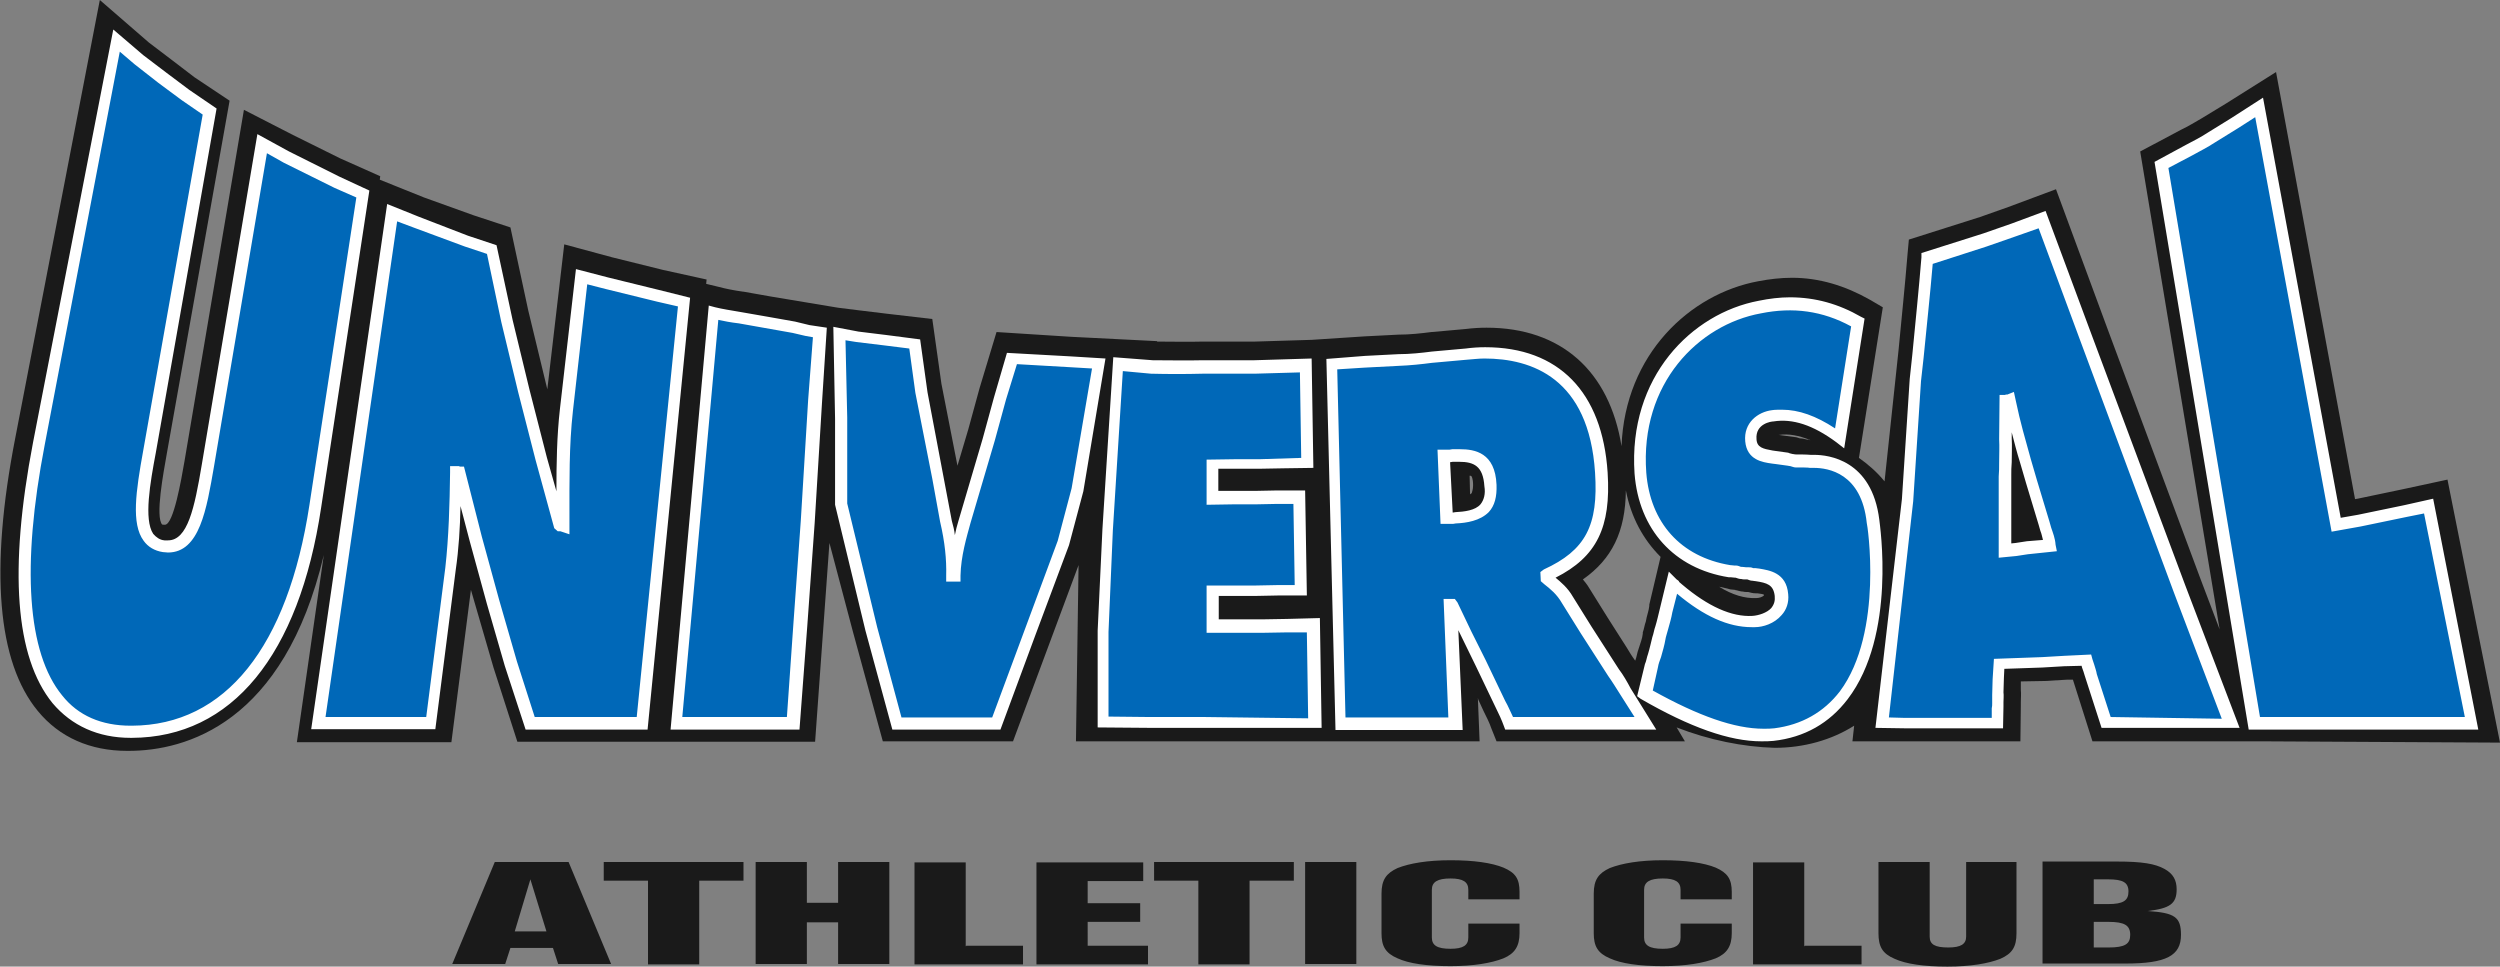 <?xml version="1.0" encoding="utf-8"?>
<!-- Generator: Adobe Illustrator 17.1.0, SVG Export Plug-In . SVG Version: 6.00 Build 0)  -->
<!DOCTYPE svg PUBLIC "-//W3C//DTD SVG 1.1//EN" "http://www.w3.org/Graphics/SVG/1.1/DTD/svg11.dtd">
<svg version="1.1" id="Layer_1" xmlns="http://www.w3.org/2000/svg" xmlns:xlink="http://www.w3.org/1999/xlink" x="0px" y="0px"
	 viewBox="0 248.7 576 222.7" enable-background="new 0 248.7 576 222.7" xml:space="preserve">
<rect x="0" y="248.7" width="576" height="222.7" fill="#808080" stroke="none"/>
<path id="Athletic_Club" fill="#1A1A1A" d="M114,447.3l-9.8,23.5h12.2l1.2-3.7h9.8l1.2,3.7h12.2l-9.8-23.5H114z M118.6,463.3l3.6-12
	l3.7,12H118.6z M139.1,447.3h32.2v4.3h-10.2v19.3h-11.8v-19.3h-10.2V447.3z M193.1,447.3h11.8v23.5h-11.8v-9.6h-7.2v9.6h-11.8v-23.5
	h11.8v9.4h7.2V447.3z M222.6,466.6h13.1v4.3h-25v-23.5h11.8v19.3H222.6z M250.6,466.6h13.9v4.3h-25.7v-23.5h24.6v4.3h-12.8v5.1h12.1
	v4.3h-12.1V466.6z M265.9,447.3h32.2v4.3h-10.2v19.3h-11.8v-19.3h-10.2V447.3z M300.7,447.3h11.8v23.5h-11.8V447.3z M350.1,454.2
	v1.7h-11.8v-2.2c0-1.8-1.2-2.6-4.1-2.6c-3,0-4.3,0.8-4.3,2.6v11c0,1.8,1.2,2.6,4.3,2.6c2.9,0,4.1-0.8,4.1-2.6v-3.2h11.8v2.2
	c0,3-1.1,4.7-3.7,5.8c-2.8,1.1-6.9,1.8-12.2,1.8c-5.5,0-9.6-0.6-12.2-1.8c-2.8-1.2-3.7-2.8-3.7-5.8v-9.1c0-3.2,1.1-4.7,3.7-5.9
	c2.8-1.1,6.9-1.8,12.2-1.8c5.4,0,9.5,0.6,12.2,1.7C349.2,449.8,350.1,451.2,350.1,454.2z M399,454.2v1.7h-11.8v-2.2
	c0-1.8-1.2-2.6-4.1-2.6c-3,0-4.3,0.8-4.3,2.6v11c0,1.8,1.2,2.6,4.3,2.6c2.9,0,4.1-0.8,4.1-2.6v-3.2H399v2.2c0,3-1.1,4.7-3.7,5.8
	c-2.8,1.1-6.9,1.8-12.2,1.8c-5.5,0-9.6-0.6-12.2-1.8c-2.8-1.2-3.7-2.8-3.7-5.8v-9.1c0-3.2,1.1-4.7,3.7-5.9c2.8-1.1,6.9-1.8,12.2-1.8
	c5.4,0,9.5,0.6,12.2,1.7C398,449.8,399,451.2,399,454.2z M415.8,466.6h13.1v4.3h-25v-23.5h11.8v19.3H415.8z M452.8,447.3h11.8v16.4
	c0,3.2-1,4.7-3.7,5.9c-2.8,1.1-6.9,1.8-12.2,1.8c-5.5,0-9.6-0.6-12.2-1.8c-2.8-1.2-3.7-2.8-3.7-5.9v-16.4h11.8v17.2
	c0,1.8,1.2,2.5,4.3,2.5c2.9,0,4.1-0.8,4.1-2.5v-17.2H452.8z M494.8,458.6c5.2-0.6,6.7-1.7,6.7-5c0-2.1-0.8-3.6-2.8-4.7
	c-2.2-1.2-5.1-1.7-11-1.7h-17.1v23.5h19.1c9.4,0,12.8-1.8,12.8-6.6C502.5,460,501.1,459,494.8,458.6z M482.4,451.3h3.3
	c3.4,0,4.7,0.7,4.7,2.8s-1.2,2.9-4.7,2.9h-3.3V451.3z M485.8,467h-3.4v-5.9h3.4c3.7,0,5,0.8,5,3C490.8,466.2,489.6,467,485.8,467z"
	/>
<g id="Universal">
	<path fill="#1A1A1A" d="M576,419.8l-12.1-60.6l-10.2,2.2l-10.5,2.2l-0.6,0.1l-18.2-98.4l-11.6,7.3l-5.6,3.4c-1.4,0.8-3,1.8-4.7,2.6
		l-9.4,5l18.3,110.1l-4.4-11.6l-21.6-58.1l-11.7-31.7l-11,4.1l-6.5,2.3l-16.4,5.2l-0.3,3.3c-0.6,7.4-1.4,15-2.1,22.4l-3.2,30
		c-1.8-2.2-3.9-4-5.9-5.4l5.5-34.7l-2.9-1.7c-5.8-3.3-11.8-5.1-18-5.1c-2.6,0-5.2,0.3-7.8,0.8c-15.7,2.9-30.7,16.8-31.5,38
		c-2.8-17.3-13.9-27.3-31.1-27.3c-1.5,0-3.2,0.1-4.8,0.3l-7.8,0.7h-0.1c-2.3,0.3-5,0.6-7.6,0.6l-7.8,0.4l-12.2,0.8l0,0l-13.1,0.4
		h-12c-3.4,0.1-6.9,0-10.5,0v-0.1l-19.8-1l-17.2-1.1l-3.9,12.9l-2.6,9.5l-2.5,8.4l-3.7-18.9l-2.1-14.9l-10.3-1.2l-6.6-0.8l-4.8-0.6
		l-15.6-2.6l-6.2-1.1h-0.1c-2.2-0.3-4.1-0.7-5.6-1.1l-2.9-0.7l0.1-1l-10-2.2l-11.7-2.9l-11.1-3l-3.9,33.4l-4.4-18.2l-4.1-19.1
		l-8.5-2.8l-11.4-4.1l-10.2-4.1l0.1-0.8l-9.2-4.1l-10.9-5.4L56.2,274L42.5,355c-0.7,4-2.5,14.6-4.5,14.6c-0.1,0-0.3,0-0.3,0
		c-0.1,0-0.3-0.1-0.3,0c-1.7-1.7,0.3-12.2,1-16.2l14.5-81.5l-8.1-5.4l-5.1-3.9l-5.4-4.1L23,248.7l-19.5,101
		c-5.9,30.3-4.1,51.5,5.2,62.8c5,6.1,12.1,9.2,20.6,9.2h0.3c13.2,0,35.8-6.3,45-45.1l-6.2,43.1h35.6l4.5-35.1l5.2,17.9l5.5,17.1H153
		l0,0h34.8l3.3-45.8l5.4,20.4l6.9,25.3h30l15.1-40.6l-0.6,40.6h56.8l0,0h36.2l-0.4-10l0.1,0.4c0.4,0.8,0.8,1.8,1.2,2.6
		c0.7,1.4,1.4,2.8,1.8,4l1.2,3h43.4l-1.9-3.2c7.4,2.9,15.4,4.5,22.6,4.7l0,0c6.7,0,13.1-1.8,18.3-5.1l-0.4,3.6h38.7l0.1-8.3
		c0-0.3,0-0.6,0-0.8c0-0.8,0.1-1.8,0-2.8v-1.9l5.6-0.1l5-0.3h1.4l4.5,14.2h39.1l0,0L576,419.8z M339.1,362.3c0,0-0.1,0.1-0.4,0.3
		l-0.1-4.3c0.3,0,0.4,0.1,0.4,0.1l0,0c0,0,0.4,0.4,0.4,2.1C339.4,361.6,339.1,362.1,339.1,362.3z M376.6,400.7
		c-0.6-0.8-1.2-1.8-1.8-2.8l-4.4-6.9l-4.3-6.9c-0.4-0.7-1-1.4-1.4-1.9c6.7-4.7,9.8-11,9.9-20.5c1.2,6.2,4,11.3,8,15.3l-2.6,11v0.3
		c-0.1,1.1-0.6,2.3-0.8,3.6c-0.3,0.8-0.4,1.7-0.7,2.5v0.3c-0.1,1.1-0.6,2.3-1,3.6c-0.3,0.8-0.4,1.7-0.7,2.5v0.1
		C376.6,400.8,376.6,400.7,376.6,400.7z M400.1,384.7c0.4,0.1,1,0.3,1.5,0.3c0.3,0.1,0.7,0.1,1.2,0.1c0.4,0.1,1,0.3,1.7,0.3
		c0.1,0,0.3,0,0.4,0c0.4,0.1,1.1,0.1,1.5,0.3c0,0,0,0,0,0.1v0.1c-0.3,0.3-1,0.6-1.8,0.6c-2.6,0.1-5.4-0.7-8.5-2.6
		c0.8,0.1,1.7,0.4,2.6,0.6l1,0.1h0.1C399.8,384.7,400,384.7,400.1,384.7z M414.7,349.7c-0.4-0.1-0.8-0.3-1.2-0.3l-3-0.4
		c-0.3,0-0.4-0.1-0.7-0.1l0,0h0.1c2.2-0.3,4.5,0.1,7.2,1.2c-0.1,0-0.3,0-0.4-0.1h-0.3C415.9,349.9,415.4,349.7,414.7,349.7
		L414.7,349.7z"/>
	<path fill="#0068B8" d="M75.4,347.4l-2.8,18c-5.4,35.5-21.5,51.8-42.3,51.9C9.6,417.5,0,396.8,8.8,351l4.5-23.3l4.5-23.4l4.4-23.1
		l4.5-23.1l5.1,4.4l5.4,4.3l5.4,4l5.6,3.7l-3.4,19.4l-3.6,19.7l-3.4,19.7l-3.4,19.5c-1.9,11-3.4,20.8,3.3,21.9
		c6.9,1.1,8.5-8.1,10.3-18.6l3.2-18.6l3-18.6l3.2-18.6l3-18.4l5.5,3l5.9,2.9l5.8,2.9l5.9,2.8l-2.8,17.9L78,329.2L75.4,347.4z
		 M151.4,316.9l-5.8-1.4l-6.1-1.5l-5.8-1.5L133,320l-0.8,7.7l-0.8,7.7l-0.8,7.7c-1,8.8-0.8,17.8-0.8,26.6l-0.3-0.1h-0.1H129
		l-0.1-0.1l-4.1-15.3l-4-15.6l-3.9-16.2l-3.4-16.5l-6.1-1.8l-5.9-2.1l-5.8-2.1l-5.5-2.2L85.9,327l-4.3,29.5l-4.3,29.3l-4,29.5h6.3
		h6.5h6.5h6.6l1.1-9.1l1.1-8.8l1.1-8.9l1.1-8.8c1-7.2,1.1-14.5,1.2-22.2h0.3l0.1,0.1h0.3h0.1l3.9,15l4,14.6l4.1,14.2l4.4,13.8h6.3
		h6.6h6.3h6.6l2.3-24.5l2.3-24.2L155,342l2.3-24.1L151.4,316.9z M182.9,324l-6.2-1.1l-6.2-1.1c-1.9-0.3-4.1-0.7-6.1-1.1l-2.1,23.5
		l-2.1,23.7l-2.1,23.5l-2.2,23.8h6.6h6.7h6.7h6.9l1.7-22.7l1.7-23.7l1.7-27.9l1-15.8l-2.9-0.4L182.9,324z M239.6,331.7l-6.6-0.4
		l-2.8,9.2l-2.6,9.6l-2.8,9.4l-2.9,9.6c-1.2,4.1-2.2,8.3-2.3,12.5h-0.1h-0.1h-0.3c0.1-4.3-0.4-8.4-1.4-12.7l-1.8-9.9l-1.9-9.9
		l-1.9-9.9l-1.5-11.3l-6.7-0.8l-6.6-0.8l-4-0.7l0.4,19.4v19.8l6.9,28.6l5.9,21.9h5.6h5.8h5.6h5.8l7.8-21.1l7.7-20.6l1.5-5.6l1.8-6.6
		l4.8-29l-6.6-0.3L239.6,331.7z M302.7,403.8l-0.1-5.5l-0.1-5.6h-5.9l-5.9,0.1h-5.8H279v-2.1v-2.1v-1.9v-2.1h5h5.2l5.1-0.1h5.2
		l-0.1-5.4l-0.1-5.4l-0.1-5.4l-0.1-5.4h-5.1l-5,0.1h-5.1l-4.8,0.1v-1.9v-1.9v-1.9v-1.9l5.4-0.1h5.5l5.6-0.1l5.5-0.1l-0.1-5.6
		l-0.1-5.6l-0.1-5.6l-0.1-5.5l-11.8,0.3h-11.8c-3.9,0.1-7.8,0-11.7,0l-7.7-0.6l-1.4,21.7l-1.1,16.5l-1.1,23.4v21.1l10.7,0.1h12.7
		h12.7h12.8l-0.1-5.6L302.7,403.8z M374.6,408l4.5,7.4h-8h-7.8h-8h-7.8c-1-2.3-2.2-4.7-3.2-6.9l-3.3-6.9l-3.3-6.6l-3.2-6.7h-0.1
		h-0.1h-0.1H334l0.3,6.7l0.3,6.7l0.3,6.9l0.3,6.9h-6.7h-6.6h-6.6h-6.6l-0.6-20.9l-0.6-20.6l-0.6-20.8l-0.6-20.5l7.6-0.6l7.7-0.4
		c2.6-0.1,5.4-0.4,7.8-0.7l7.8-0.7c15.8-1.7,29.7,5.1,31.2,27.4c0.8,13.4-3,19.3-12.7,23.7v0.1v0.1v0.1v0.1c1.5,1.2,3.3,2.5,4.8,5.1
		l4.3,6.9l4.5,7C371.5,403.1,373.3,405.6,374.6,408z M343.5,360.5c-0.3-6.5-4.1-7.2-8.7-6.9l-0.7,0.1h-0.4h-0.6h-0.6l0.1,3.6
		l0.1,3.6l0.1,3.6l0.1,3.6h0.4h0.6h0.6l0.6-0.1C339.7,367.8,343.8,366.8,343.5,360.5z M502.2,384.3l11.7,31h-7.3h-7.3h-7h-7.2
		l-1.2-3.9l-1.1-3.4l-1.2-3.7c-0.1-1-0.7-2.3-1-3.4l-5.1,0.1l-5.1,0.3l-5,0.1l-5,0.1l-0.3,3.3l-0.1,3.4c0.1,1-0.1,2.3-0.1,3.3
		l-0.1,3.6h-7.2h-7.3h-7.2l-5.1-0.1l5.9-51.3l1.8-27.7c0.8-8.9,1.9-18.6,2.6-27.9l6.6-2.1l6.7-2.2l6.6-2.3l6.6-2.5l10,27.3
		l10.6,28.5L502.2,384.3z M472.4,374.2c-0.4-1.7-1-3.4-1.5-5l-1.4-4.8l-1.4-4.8l-1.2-4.8c-1.4-4.5-2.6-9.4-3.7-14l-0.3,0.1h-0.3
		l-0.3,0.1h-0.1l-0.1,8.7c0.1,2.8-0.1,5.8-0.1,8.5v8.7v8.5l2.5-0.3l2.6-0.4l2.6-0.3L472.4,374.2z M417.2,355
		c-0.6-0.1-3.2-0.1-3.6-0.1c-0.4,0-1.1-0.3-1.5-0.4l-1.4-0.1l-1.5-0.1c-1.9-0.4-5.2-0.4-5.5-4c-0.3-3.9,2.9-5.4,5.1-5.6
		c5.6-0.8,10.7,1.7,15.6,5.1l1.1-6.7l1.1-6.6l1.1-6.7l1-6.7c-7.4-4.3-14.7-5.2-22.6-3.6c-15,2.8-29,17.1-27.5,38.3
		c1,14,10.2,20.9,20.6,22.7c0.4-0.1,1,0.1,1.2,0.1c0.4,0,1,0.4,1.4,0.3c0.4,0,1,0.3,1.2,0.1c0.4,0,1.1,0.4,1.4,0.3
		c2.5,0.4,5.9,0.6,6.3,4.8c0.4,4.3-3.7,5.9-6.3,5.9c-6.1,0.3-12.1-3.3-17.2-7.6l-0.4-0.4l-0.4-0.4c0,0-0.1-0.3-0.3-0.3l-0.3-0.3
		l-1.7,6.5c-0.4,2.1-1.1,4.3-1.7,6.3c-0.4,2.1-1.1,4.3-1.7,6.3l-1.5,6.5c8.8,5.1,20.4,10.6,29.6,9.4c30-3.7,22.7-49.3,22.7-49.3
		C429.8,353.6,417.2,355,417.2,355z M566.9,402.7l-2.5-12.5l-2.5-12.4l-2.5-12.5l-5.4,1.2l-5.2,1.1l-5.2,1.1l-5.4,1l-4.4-24.1
		l-4.5-23.9l-4.4-24.1l-4.4-24.1l-5.6,3.6l-5.5,3.4c-1.8,1.1-3.9,2.2-5.8,3.2l-5.6,3l5.4,31.9l5.4,32.2l5.4,32.1l5.4,32.3H532h12.4
		h12.5h12.5L566.9,402.7z"/>
	<path fill="#FFFFFF" d="M85.1,292.6l-6.9-3.2l-11.6-5.8l-7.3-4l-12.8,76.1c-1.7,10.2-3.3,17.5-7.8,17.5c-0.3,0-0.6,0-0.8,0
		c-1.1-0.1-1.9-0.7-2.6-1.5c-2.2-3.3-0.7-11.8,0.6-18.7l14-79.3l-6.3-4.3l-5.2-3.9l-5.4-4.1l-6.9-5.9L7.6,350.7
		c-5.6,29.3-4.1,49.4,4.5,60c4.4,5.2,10.5,8,18,8h0.3c23-0.1,38.5-19,43.6-53.1L85.1,292.6z M30.4,415.9h-0.3
		c-6.7,0-12.1-2.3-15.8-7c-8-9.8-9.4-29.7-4-57.7l17.3-90.6l3.4,2.9l5.5,4.3l5.4,4l4.8,3.3L33,352.5c-1.7,9.4-2.8,16.9,0.1,20.8
		c1,1.4,2.5,2.3,4.4,2.6c0.4,0,0.8,0.1,1.2,0.1l0,0c7.3,0,8.9-10,10.6-19.8L61.5,284l3.9,2.2l11.7,5.8l5,2.2L71.3,365
		C66.3,397.8,51.9,415.8,30.4,415.9z M151.8,315.5l-11.8-2.9l-7.3-1.9L129,343c-0.7,6.2-0.8,12.5-0.8,18.9l-2.2-7.8l-4-15.6
		l-3.9-16.1l-3.7-17.2l-6.6-2.2l-11.4-4.4l-7.2-2.9l-17.5,121h28.6l4.7-36.7c0.7-4.8,1-9.8,1.1-14.7l2.1,8l4,14.6l4.1,14.2l4.8,14.7
		h28.1l9.8-99.5L151.8,315.5z M146.7,413.9h-23.5l-4.1-12.8l-4.1-14.2l-4-14.6l-4.1-16.1h-1l-0.1-0.1h-2.1v1.4
		c-0.1,7.4-0.3,14.9-1.1,22l-4.4,34.4H75l16.5-114.2l4,1.5l11.6,4.3l5.1,1.7l3.3,15.7l3.9,16.2l4,15.6l4.3,15.7l0.8,0.7h0.6l2.1,0.7
		v-4c0-8-0.1-16.4,0.8-24.4l3.3-29.2l4.3,1.1l11.8,2.9l4.8,1.1L146.7,413.9z M183.2,322.8l-6.2-1.1l-6.3-1.1
		c-2.3-0.4-4.3-0.7-5.9-1.1l-1.5-0.4l-8.8,97.7h29.7l1.8-23.9l1.7-23.7l1.7-27.9l1.1-17.1l-4-0.6L183.2,322.8z M186.2,340.8
		l-1.7,27.9l-1.7,23.7l-1.5,21.5h-24.1l8.3-91.5c1.4,0.3,2.9,0.6,4.7,0.8l6.2,1.1l6.2,1.1l3,0.7l1.7,0.3L186.2,340.8z M246.5,330.8
		l-14.5-0.8l-3,10.3l-2.6,9.5l-5.6,19c-0.3,1-0.6,2.1-0.8,3.2c-0.1-1.1-0.4-2.2-0.7-3.3l-5.6-29.6l-1.7-12.2l-7.7-1l-6.5-0.8
		l-5.8-1.1l0.4,21.2v19.8l7,29l6.2,22.8h24.9l8.1-21.9l7.7-20.6l3.3-12.4l5.1-30.6L246.5,330.8z M246.9,361.2l-3.2,12.1L228.6,414
		h-20.9l-5.6-20.8l-6.9-28.5v-19.8l-0.4-17.8l2.5,0.4l6.6,0.8l5.6,0.7l1.4,10.2l3.9,19.8l1.8,9.9c1.1,4.7,1.5,8.7,1.4,12.4v1.4h3.3
		v-1.4c0.1-4.5,1.4-8.8,2.3-12.1l5.6-19l2.6-9.5l2.5-8.1l12.2,0.7l5.1,0.3L246.9,361.2z M296.6,391.3l-5.8,0.1h-10v-5.4h8.7l5-0.1
		h6.6l-0.4-24.2h-6.5l-5,0.1h-5.1h-3.4v-5.1h4h5.5l5.5-0.1l6.9-0.1l-0.4-25.2l-13.2,0.4h-11.8c-3.9,0.1-7.8,0-11.6,0l-9.1-0.7
		l-2.5,39.6l-1.1,23.4v22.3l12.1,0.1h39.5l-0.4-25.3L296.6,391.3z M277.5,413.9h-12.7l-9.4-0.1v-19.5l1-23.4l2.3-36.7l6.5,0.6
		c3.9,0.1,8,0.1,11.8,0h12l10.5-0.3l0.3,19.7l-9.6,0.3h-5.5l-6.7,0.1V365l6.2-0.1h5.1l5-0.1h3.7l0.3,18.7h-3.9l-5,0.1h-11.4v10.9
		h12.8l5.8-0.1h4.5l0.3,19.8L277.5,413.9z M336.4,352.2c-0.6,0-1.1,0-1.8,0l-0.6,0.1h-2.8l0.7,17.1h2.9l0.6-0.1
		c2.5-0.1,5.6-0.6,7.6-2.6c1.4-1.5,1.9-3.6,1.8-6.3C344.5,353,339.8,352.2,336.4,352.2z M341.1,364.9c-1.2,1.4-3.7,1.7-5.8,1.8
		l-0.6,0.1l-0.6-11.6l0,0l0.6-0.1c0.6,0,1,0,1.5,0c3.4,0,5.5,1,5.8,5.6C342.3,362.5,341.9,363.9,341.1,364.9z M373,402.9
		c-0.6-1-1.2-1.8-1.8-2.8l-4.5-7l-4.3-6.9c-1.2-2.1-2.8-3.4-4-4.4c9.5-4.8,12.8-11.6,12-24.2c-1.2-18.6-11.3-28.9-28.2-28.9
		c-1.5,0-3,0.1-4.5,0.3l-7.8,0.7c-2.3,0.3-5.1,0.6-7.7,0.6l-7.7,0.4l-8.9,0.7l2.1,85.5h29.3l-1-23l4.1,8.4l3.3,6.9
		c0.4,0.8,0.8,1.7,1.2,2.5c0.7,1.4,1.4,2.9,1.9,4.3l0.3,0.8h34.8l-5.9-9.5C374.9,405.8,374,404.2,373,402.9z M348.6,413.9
		c-0.6-1.2-1.1-2.5-1.8-3.7c-0.4-0.8-0.8-1.7-1.2-2.5l-3.3-6.9l-3.3-6.6l-3.2-6.7l-0.6-0.8h-2.6l1.1,27.3h-23.7l-1.9-80.2l6.3-0.4
		l7.7-0.4c2.8-0.1,5.5-0.4,7.8-0.7l7.8-0.7c1.5-0.1,2.9-0.3,4.3-0.3c10.9,0,24.1,4.5,25.5,26.3c0.8,12.2-2.2,17.9-11.8,22.3
		l-0.8,0.6l0.1,2.1l0.8,0.7c1.4,1.1,2.9,2.3,4.1,4.4l4.3,6.9l4.5,7c0.6,1,1.2,1.8,1.8,2.8c1,1.4,1.9,2.9,2.8,4.3l3.3,5.2
		L348.6,413.9z M472.6,370.3c-0.1-0.4-0.3-1-0.4-1.4l-2.9-9.6l-1.4-4.8c-1.2-4.3-2.5-8.8-3.4-13.2L464,339l-1.5,0.6h-0.3l-0.3,0.1
		h-1.2l-0.1,10.2c0.1,1.7,0,3.6,0,5.4c0,1.1,0,2.1-0.1,3.2v8.7v10l4.1-0.4l2.6-0.4l6.7-0.7l-0.3-1.5
		C473.5,372.7,473,371.5,472.6,370.3z M467,373.4l-2.6,0.4l-1,0.1v-7v-8.7c0-1,0-1.9,0.1-3c0-1.8,0.1-3.7,0-5.5v-1.4
		c0.6,2.3,1.2,4.7,1.9,6.9l1.4,4.8l2.9,9.6c0.1,0.4,0.3,1,0.4,1.4c0.3,0.7,0.4,1.4,0.6,2.1L467,373.4z M481.9,325.8l-10.6-28.5
		l-7.8,2.9l-6.6,2.3l-14.2,4.5v1c-0.6,7.4-1.4,15.1-2.1,22.4L440,336l-1.8,27.7l-6.1,52.7l6.6,0.1h22.8l0.1-5c0-0.3,0-0.7,0-1
		c0-0.7,0.1-1.5,0-2.3l0.1-3.3l0.1-2.1l8.7-0.3l5.1-0.3l4-0.1c0,0.1,0.1,0.3,0.1,0.4c0.3,0.7,0.4,1.2,0.6,1.8l3.9,12.1H516
		l-12.5-32.8L481.9,325.8z M486.3,413.9l-3.2-9.9c-0.1-0.7-0.4-1.5-0.6-2.2c-0.1-0.4-0.3-0.8-0.4-1.2l-0.3-1.1l-6.2,0.3l-5.1,0.3
		l-11.1,0.4l-0.3,4.7l-0.1,3.6v0.1c0,0.6,0,1.2,0,1.8c0,0.4,0,0.8-0.1,1.2v2.2h-13.1h-7l-3.6-0.1l5.6-49.8l1.8-27.7l0.6-5.4
		c0.7-7.2,1.5-14.5,2.1-21.6l12.4-4l6.6-2.3l5.4-1.9l9.6,25.9l21.6,58.1l11,29L486.3,413.9z M433,368.5c-1.7-13.9-11.8-15-15-15
		c-0.4,0-0.7,0-0.8,0c-1-0.1-3-0.1-3.6-0.1c-0.1,0-0.3-0.1-0.6-0.1c-0.3-0.1-0.6-0.1-1-0.3l-2.9-0.4c-0.3,0-0.4-0.1-0.7-0.1
		c-2.2-0.4-3.6-0.7-3.7-2.6c-0.3-3.6,3.4-4.1,3.9-4.1c4.4-0.7,9.1,0.8,14.5,4.8l1.8,1.4l4.7-29.9l-0.8-0.4c-5.2-3-10.6-4.5-16.4-4.5
		c-2.3,0-4.8,0.3-7.2,0.8c-15.4,2.9-30.1,17.5-28.6,39.8c1,12.9,9.1,21.9,21.7,23.9h0.3h0.1h0.1c0.3,0,0.6,0.1,1,0.1h0.1
		c0.3,0.1,0.8,0.3,1.2,0.3h0.1c0.3,0.1,0.7,0.1,1.1,0.1c0,0,0.1,0,0.3,0c0.3,0.1,0.7,0.3,1.1,0.3h0.1c0.1,0,0.4,0.1,0.7,0.1
		c2.6,0.4,4.1,0.8,4.4,3.4c0.1,1.1-0.1,1.9-0.8,2.8c-1,1.1-2.9,1.7-4.3,1.8c-4.8,0.3-10.3-2.2-16.2-7.2l-0.7-0.6
		c-0.1-0.3-0.3-0.4-0.6-0.6l-1.8-1.8l-2.1,8.7c-0.3,1.2-0.6,2.6-1,3.9c-0.3,0.8-0.4,1.7-0.7,2.5c-0.3,1.2-0.6,2.6-1,3.9
		c-0.3,0.8-0.4,1.7-0.7,2.3l-1.8,7.4l0.8,0.6c11.4,6.6,20.5,9.8,27.8,9.8l0,0c1,0,1.9,0,2.8-0.1c7.2-0.8,12.9-4.1,17.1-9.6
		C437,395,433.1,369.6,433,368.5z M423.9,408c-3.7,4.8-8.8,7.7-15.1,8.5c-0.8,0.1-1.5,0.1-2.5,0.1l0,0c-6.6,0-14.9-2.9-25.5-8.8
		l1.2-5.4c0.1-0.7,0.4-1.5,0.7-2.3c0.4-1.4,0.8-2.8,1-4c0.1-0.7,0.4-1.5,0.6-2.3c0.4-1.4,0.8-2.8,1-4l1.1-4.3
		c6.2,5.2,11.8,7.7,17.2,7.7c0.3,0,0.4,0,0.7,0c1.9,0,4.5-0.8,6.2-2.8c1.1-1.2,1.7-2.9,1.5-4.8c-0.4-5-4.4-5.5-6.7-5.9
		c-0.3,0-0.6-0.1-0.8-0.1h-0.3H404c-0.1,0-0.1,0-0.3-0.1c-0.3-0.1-0.7-0.1-1-0.1h-0.1c0,0-0.1,0-0.3,0c-0.3,0-0.6-0.1-1-0.1h-0.1
		h-0.1c-0.3-0.1-0.7-0.3-1.1-0.3h-0.3h-0.1c-0.3,0-0.6-0.1-1-0.1c-11.4-1.9-18.4-9.8-19.3-21.3c-1.5-20.6,12.1-34.1,26.4-36.7
		c7.4-1.5,14.2-0.6,20.8,3l-3.7,23.5c-4.4-2.9-8.4-4.3-12.2-4.3c-0.8,0-1.7,0-2.3,0.1c-3.3,0.4-6.6,2.9-6.2,7.2
		c0.4,4.3,4,4.8,6.1,5.1c0.3,0,0.4,0.1,0.8,0.1l2.9,0.4c0.1,0,0.4,0.1,0.6,0.1c0.4,0.1,0.8,0.3,1.2,0.3c1.2,0,3,0,3.3,0.1h0.1h0.1
		c0,0,0.3,0,0.7,0c3.3,0,11,1.2,12.2,12.7C430.2,369.2,434.1,394.3,423.9,408z M560.6,363.6l-6.7,1.5l-10.6,2.2l-4,0.7l-17.9-96.8
		l-7.3,4.7l-5.5,3.4c-1.5,1-3.3,1.9-5,2.8l-7.2,3.9l21.7,130.8H571L560.6,363.6z M499.6,287.4l5.5-2.9c1.8-1,3.6-1.9,5.1-2.9
		l5.5-3.4l3.9-2.5l17.6,95.5l6.7-1.2l10.6-2.2l4-0.8l9.4,46.9h-47.2L499.6,287.4z"/>
</g>
</svg>
